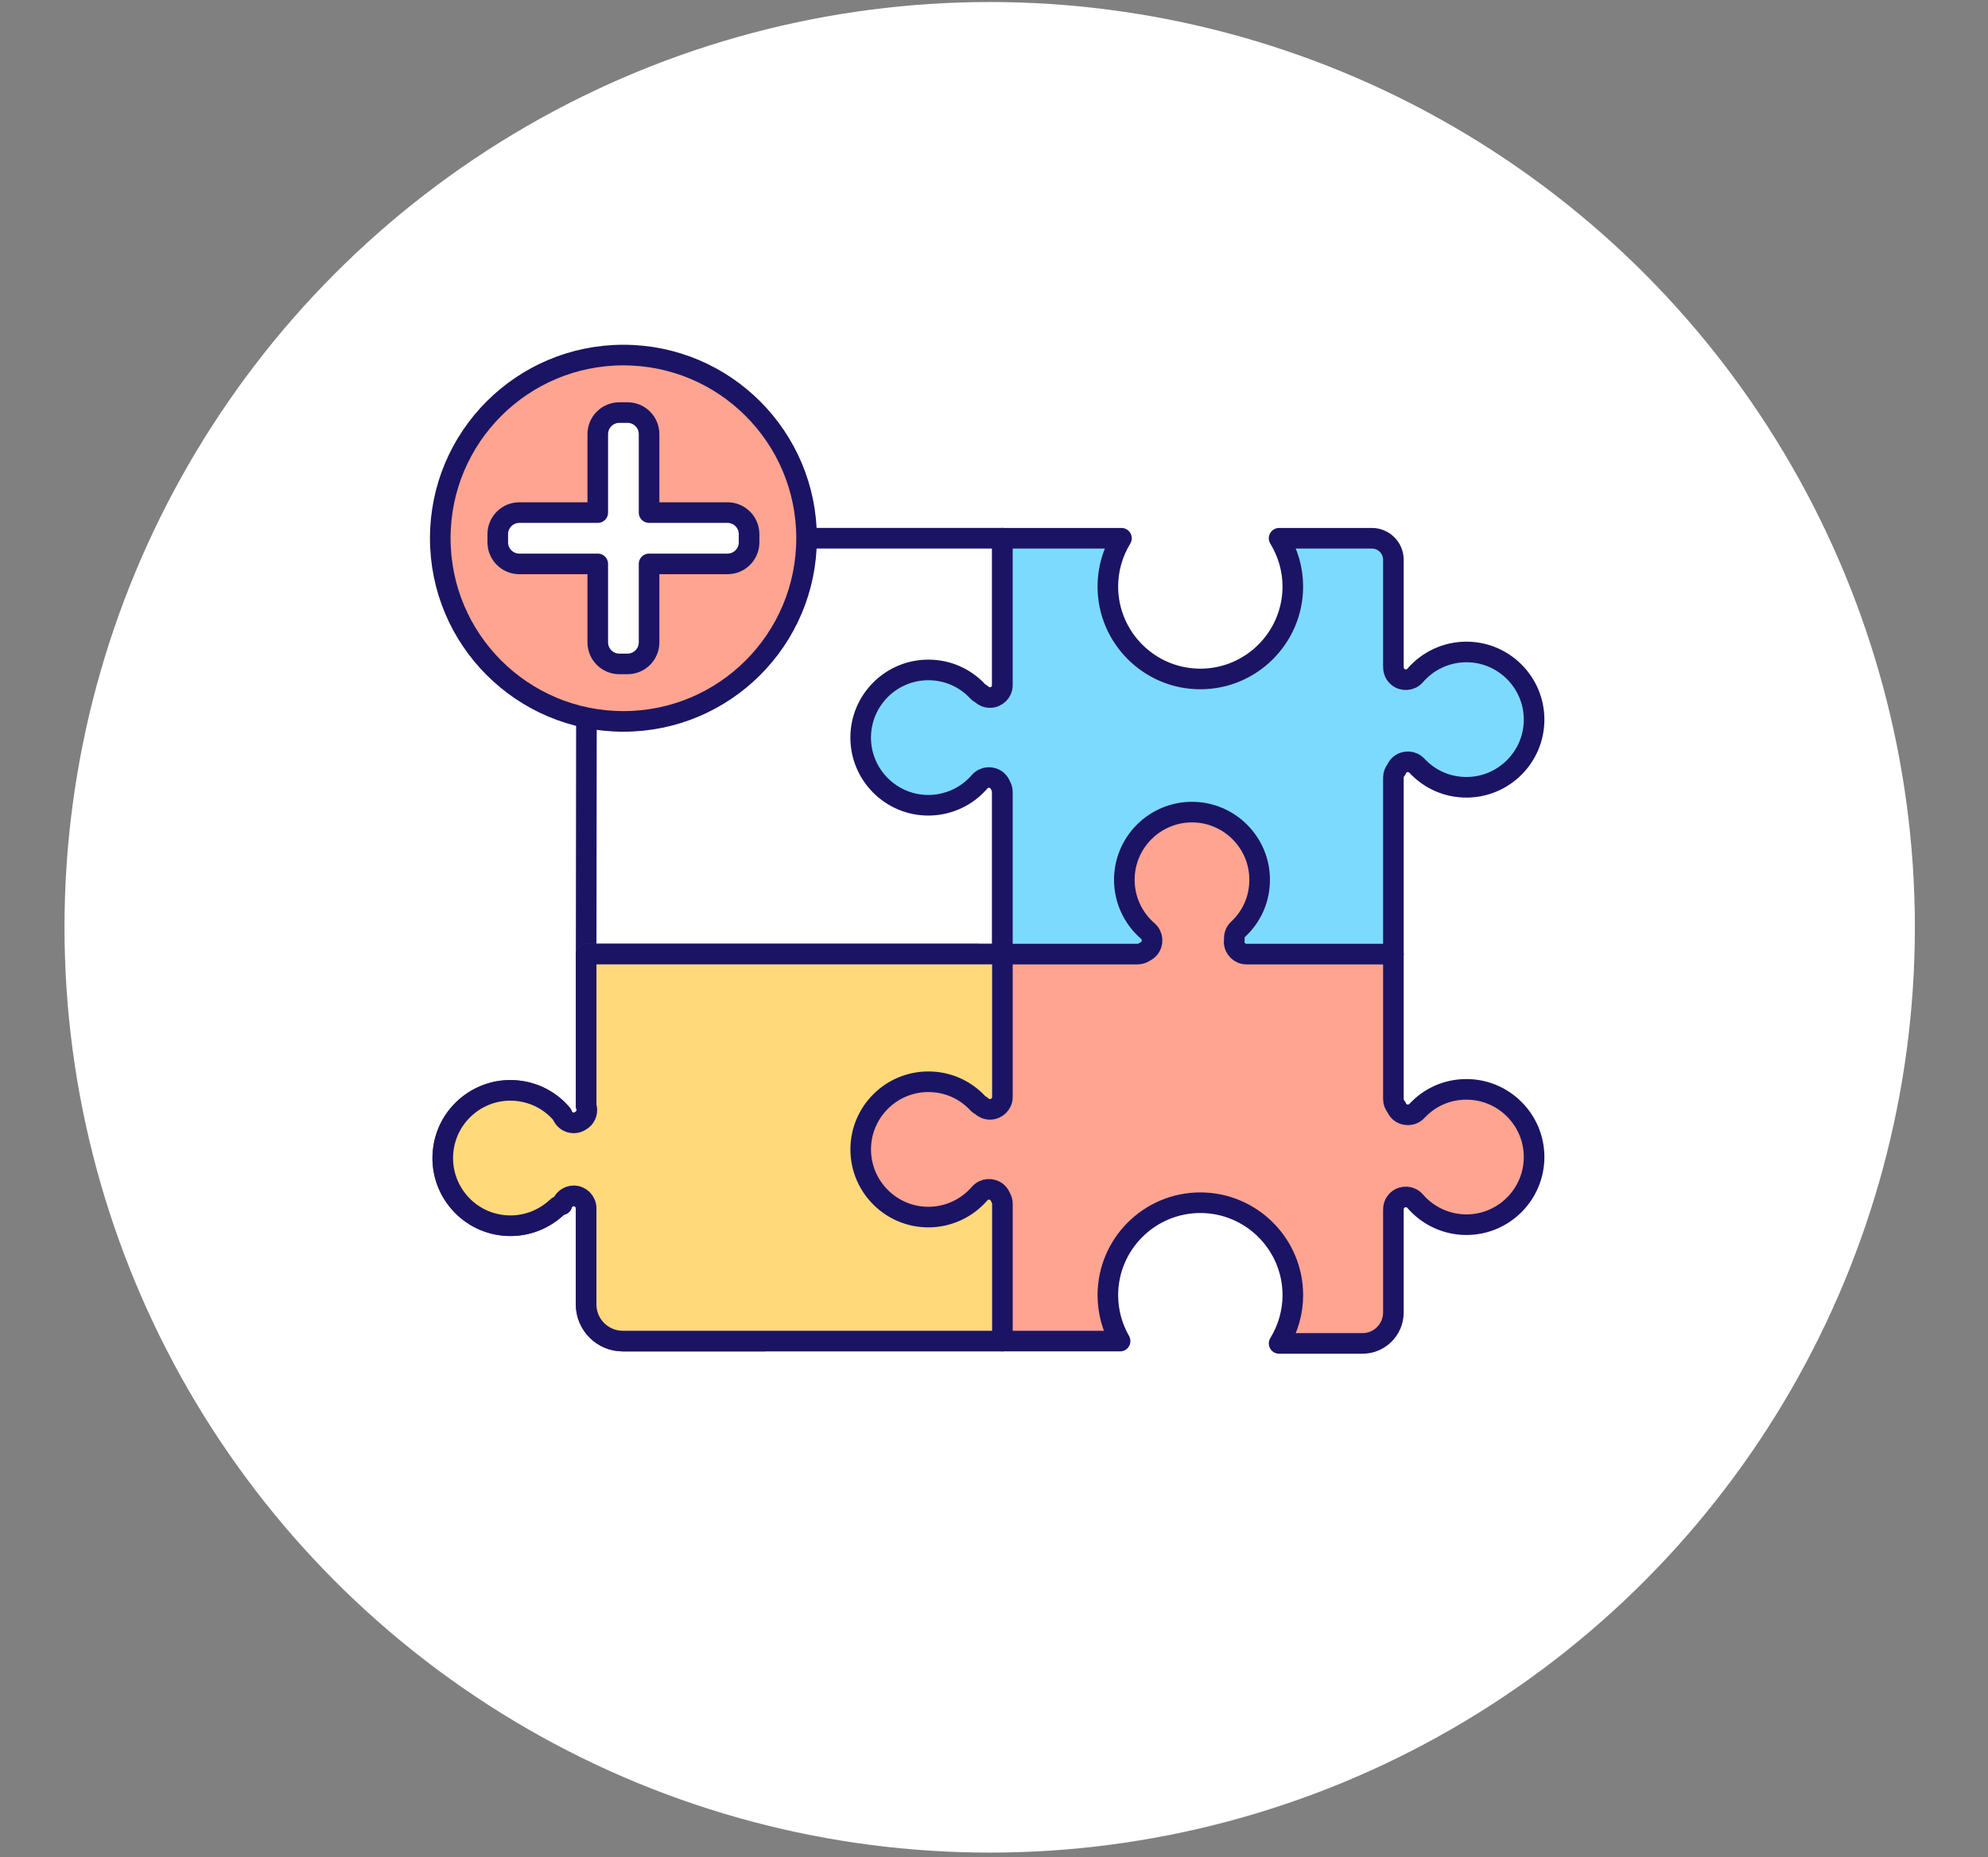 <?xml version="1.0" encoding="UTF-8"?><svg id="a" xmlns="http://www.w3.org/2000/svg" viewBox="0 0 144.742 135.188"><rect x="0" y="0" width="144.742" height="135.188" fill="#808080" stroke="none"/><circle cx="72.057" cy="67.508" r="67.361" style="fill:#fff; stroke-width:0px;"/><path d="m42.676,69.457l.034-28.222c0-1.131.92-2.052,2.052-2.052h28.222v30.274h-30.307Z" style="fill:#fff; stroke:#1b1464; stroke-linecap:round; stroke-linejoin:round; stroke-width:1.5px;"/><path d="m101.45,69.457v-12.851c0-.224.085-.427.22-.584.048-.118.116-.23.216-.322.365-.34.937-.321,1.277.045.943,1.011,2.223,1.569,3.605,1.569,2.716,0,4.926-2.21,4.926-4.926s-2.21-4.926-4.926-4.926c-1.433,0-2.792.623-3.73,1.708-.326.378-.897.42-1.275.093-.21-.182-.313-.439-.309-.697,0-.014-.004-.027-.004-.041v-7.776c0-.862-.701-1.564-1.564-1.564h-6.757c.641,1.05.999,2.263.999,3.51,0,3.713-3.021,6.734-6.734,6.734s-6.734-3.021-6.734-6.734c0-1.254.352-2.464.992-3.51h-8.67v10.691c0,.499-.405.904-.904.904-.249,0-.474-.101-.637-.263-.088-.046-.174-.099-.246-.177-.943-1.011-2.223-1.569-3.605-1.569-2.716,0-4.926,2.21-4.926,4.926s2.21,4.926,4.926,4.926c1.433,0,2.792-.623,3.73-1.708.326-.377.897-.419,1.275-.093.116.1.197.225.248.359.086.139.139.301.139.476v11.8" style="fill:#7ddaff; stroke:#1b1464; stroke-linecap:round; stroke-linejoin:round; stroke-width:1.5px;"/><path d="m71.142,69.457h-28.467v11.05c.128.362.018.779-.306,1.022-.019.014-.039.023-.058.035-.151.113-.336.183-.54.183-.4,0-.736-.262-.855-.623-.821-.972-1.955-1.581-3.231-1.717-1.309-.142-2.593.239-3.617,1.066-1.024.827-1.664,2.002-1.804,3.311-.139,1.308.239,2.593,1.066,3.617.827,1.024,2.003,1.664,3.311,1.804,1.425.152,2.843-.323,3.89-1.303.11-.103.241-.162.378-.2.112-.372.453-.644.861-.644.499,0,.904.404.904.904v7c0,1.472,1.198,2.669,2.669,2.669h10.313s-3.037,0-3.036,0" style="fill:none; stroke:#62304d; stroke-linecap:round; stroke-linejoin:round; stroke-width:1.5px;"/><path d="m72.983,69.457h-30.307v11.05c.128.362.018.779-.306,1.022-.019.014-.039.023-.058.035-.151.113-.336.183-.54.183-.4,0-.736-.262-.855-.623-.821-.972-1.955-1.581-3.231-1.717-1.309-.142-2.593.239-3.617,1.066-1.024.827-1.664,2.002-1.804,3.311-.139,1.308.239,2.593,1.066,3.617.827,1.024,2.003,1.664,3.311,1.804,1.425.152,2.843-.323,3.89-1.303.11-.103.241-.162.378-.2.112-.372.453-.644.861-.644.499,0,.904.404.904.904v7c0,1.472,1.198,2.669,2.669,2.669h27.638" style="fill:#ffd97a; stroke:#1b1464; stroke-linecap:round; stroke-linejoin:round; stroke-width:1.5px;"/><path d="m72.983,97.63h8.569c-.577-1.007-.891-2.148-.891-3.339,0-3.713,3.021-6.734,6.734-6.734s6.734,3.021,6.734,6.734c0,1.247-.358,2.461-.999,3.51h6.07c1.241,0,2.25-1.01,2.25-2.25v-7.457c0-.014.003-.027.004-.041-.004-.258.098-.516.309-.697.378-.326.948-.284,1.275.093.938,1.085,2.297,1.708,3.73,1.708,2.716,0,4.926-2.21,4.926-4.926s-2.21-4.926-4.926-4.926c-1.382,0-2.662.557-3.605,1.569-.34.366-.912.385-1.277.045-.1-.093-.168-.204-.216-.322-.135-.158-.22-.36-.22-.584v-10.555h-10.691c-.499,0-.904-.404-.904-.904,0-.058.007-.114.017-.169-.021-.266.06-.537.271-.733,1.012-.943,1.569-2.223,1.569-3.605,0-2.716-2.21-4.926-4.926-4.926s-4.926,2.21-4.926,4.926c0,1.433.623,2.793,1.708,3.73.378.326.419.897.093,1.275-.09.105-.2.183-.319.236-.148.106-.328.17-.524.17h-9.834v-.293,10.691c0,.499-.405.904-.904.904-.249,0-.474-.101-.637-.263-.088-.046-.174-.099-.246-.177-.943-1.011-2.223-1.569-3.605-1.569-2.716,0-4.926,2.21-4.926,4.926s2.21,4.926,4.926,4.926c1.433,0,2.792-.623,3.73-1.708.326-.377.897-.419,1.275-.093.116.101.197.225.248.359.086.139.139.301.139.476v9.993" style="fill:#ffa491; stroke:#1b1464; stroke-linecap:round; stroke-linejoin:round; stroke-width:1.5px;"/><circle cx="45.39" cy="39.183" r="13.335" style="fill:#ffa491; stroke:#1b1464; stroke-linecap:round; stroke-linejoin:round; stroke-width:1.5px;"/><path d="m45.093,48.333h.594c.868,0,1.571-.703,1.571-1.571v-5.71s5.71,0,5.71,0c.868,0,1.571-.703,1.571-1.571v-.594c0-.868-.703-1.571-1.571-1.571h-5.71v-5.71c0-.868-.703-1.571-1.571-1.571h-.594c-.868,0-1.571.703-1.571,1.571v5.71h-5.71c-.868,0-1.571.703-1.571,1.571v.594c0,.868.703,1.571,1.571,1.571h5.71s0,5.71,0,5.71c0,.868.703,1.571,1.571,1.571Z" style="fill:#fff; stroke:#1b1464; stroke-linecap:round; stroke-linejoin:round; stroke-width:1.5px;"/></svg>